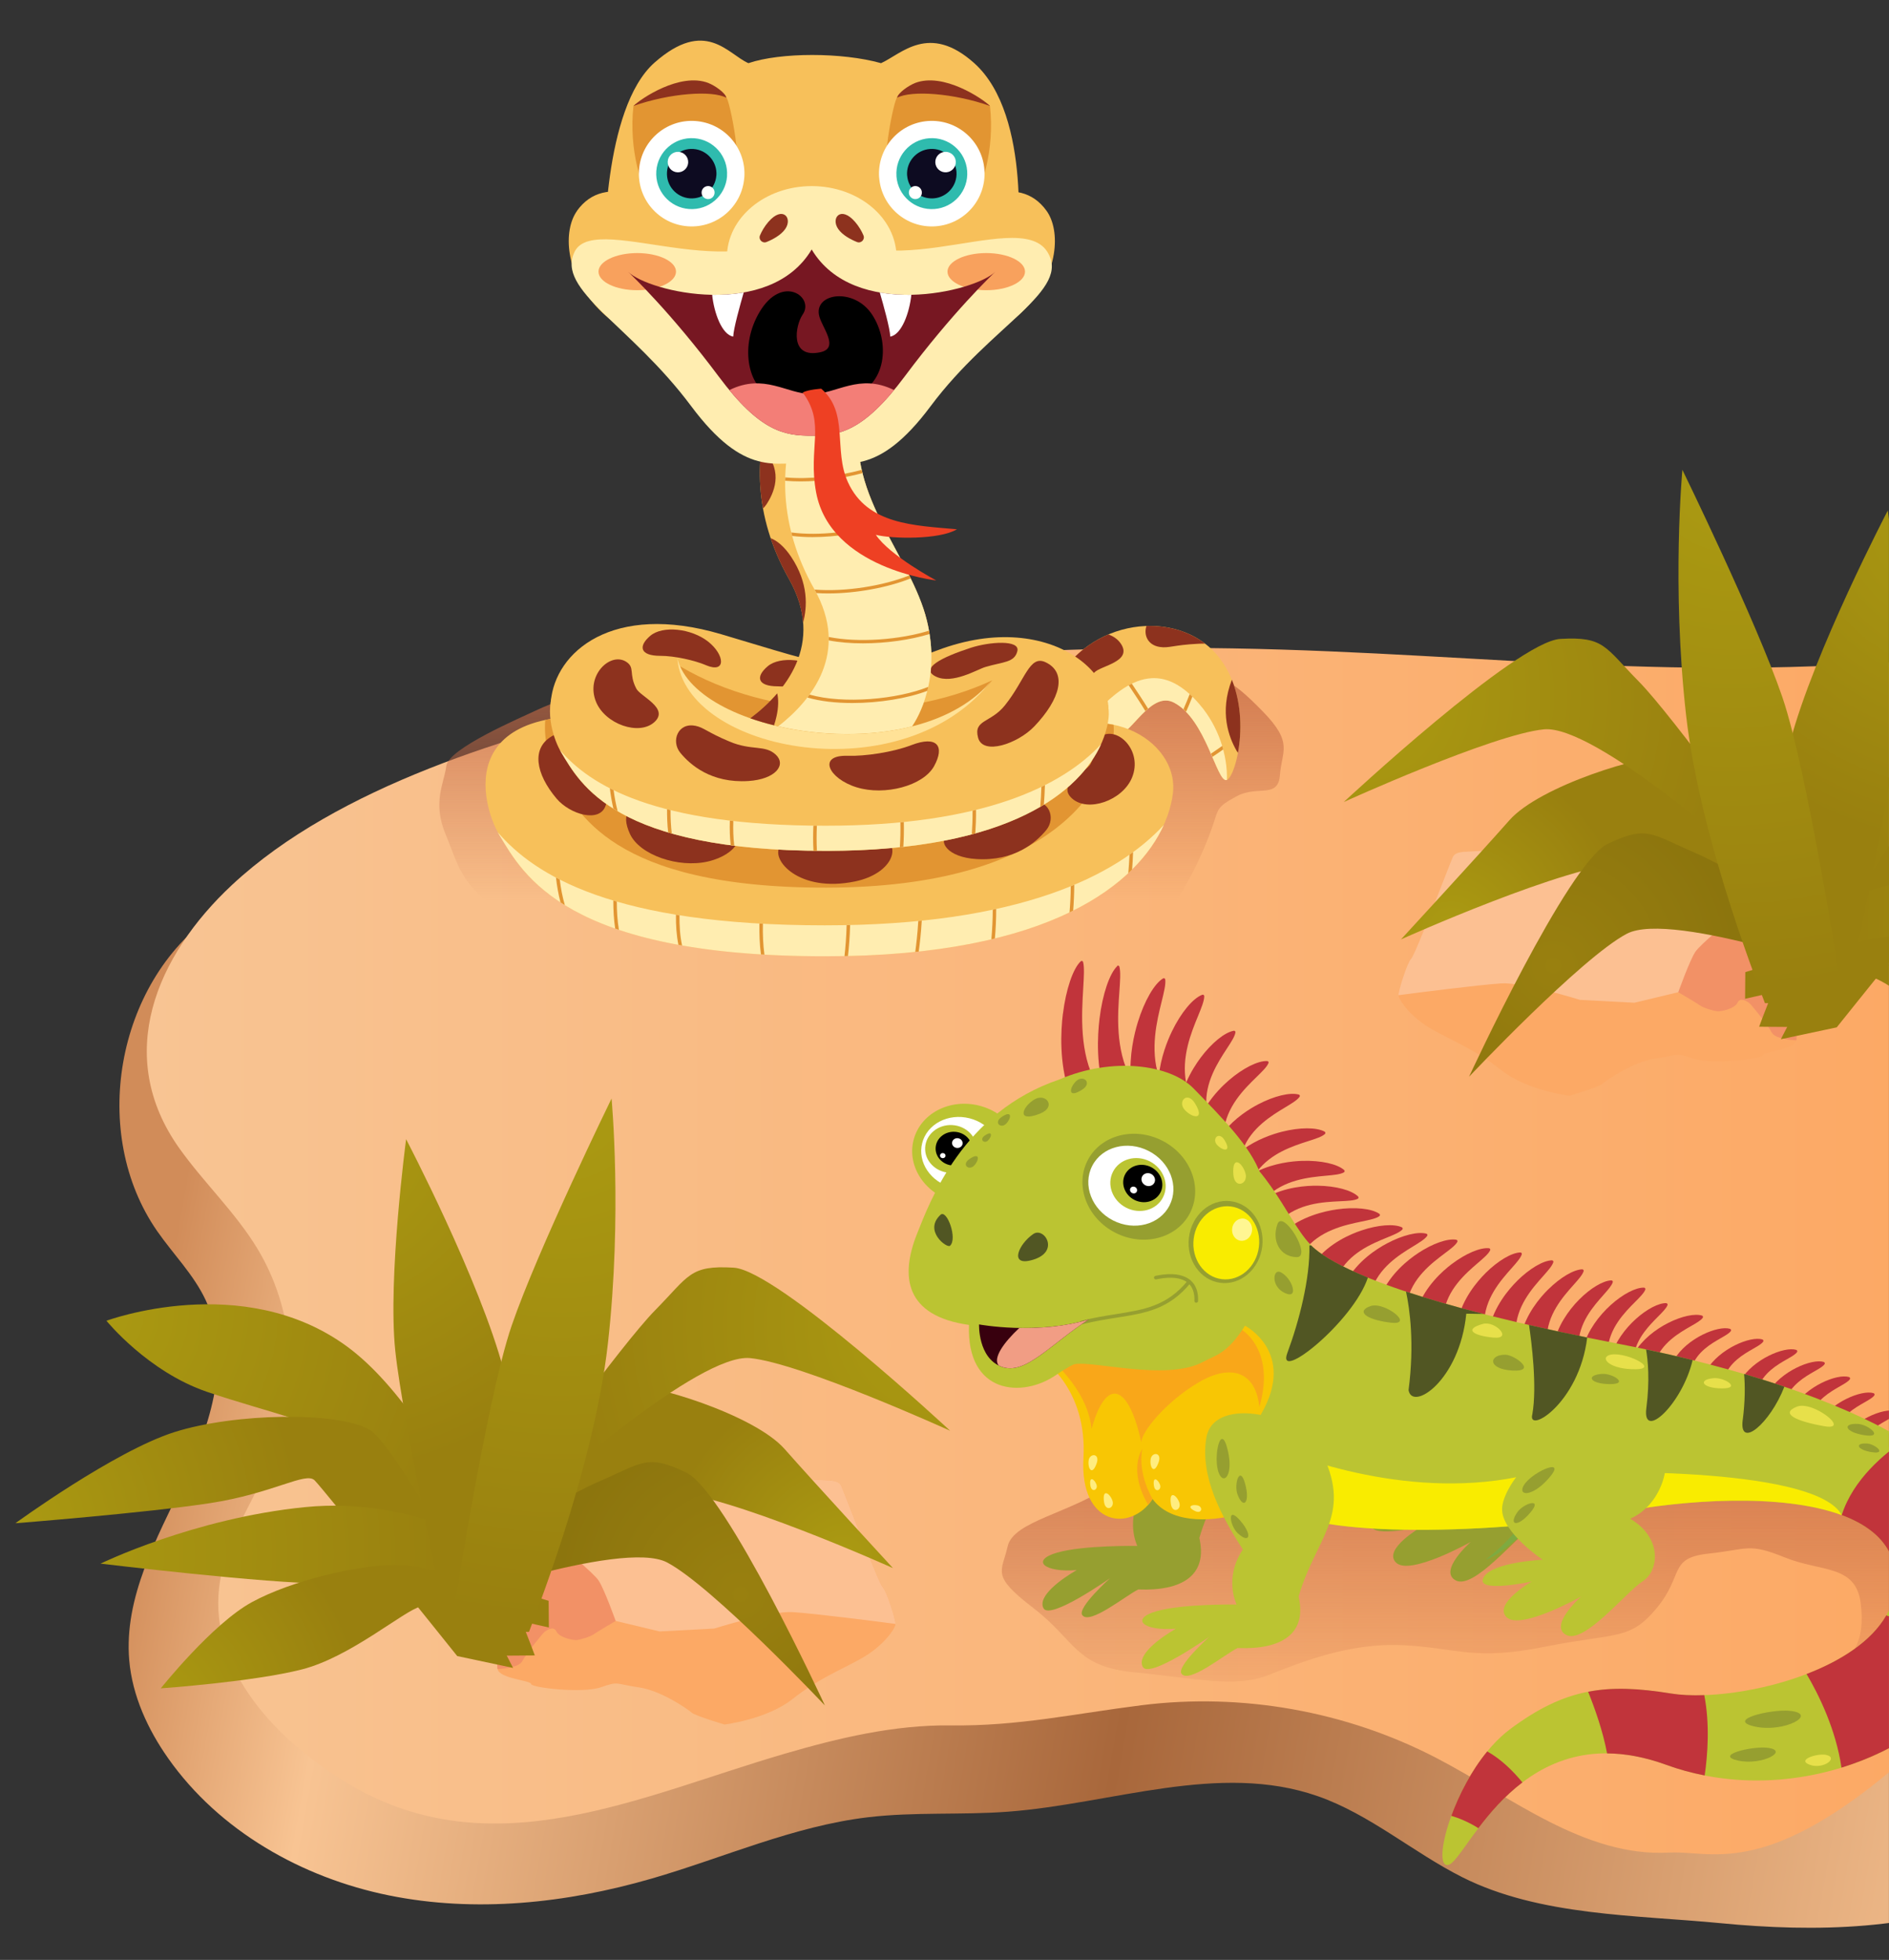 <svg xmlns="http://www.w3.org/2000/svg" xmlns:xlink="http://www.w3.org/1999/xlink" id="Layer_7" data-name="Layer 7" viewBox="0 0 422.12 437.8"><rect x="0" y="0" width="422.12" height="437.8" fill="#333333" stroke="none"/><defs><style>      .cls-1 {        fill: none;      }      .cls-2 {        fill: #38000e;      }      .cls-3 {        fill: #e7e04a;      }      .cls-4 {        fill: #f19d84;      }      .cls-5 {        fill: #771722;      }      .cls-6 {        fill: #ffed7f;      }      .cls-7 {        fill: #ee4023;      }      .cls-8 {        fill: #f8a15d;      }      .cls-9 {        fill: url(#radial-gradient-7);      }      .cls-10 {        fill: url(#radial-gradient-6);      }      .cls-11 {        fill: url(#radial-gradient-5);      }      .cls-12 {        fill: url(#radial-gradient-4);      }      .cls-13 {        fill: url(#radial-gradient-9);      }      .cls-14 {        fill: url(#radial-gradient-8);      }      .cls-15 {        fill: url(#radial-gradient-3);      }      .cls-16 {        fill: url(#radial-gradient-2);      }      .cls-17 {        fill: #f8c604;      }      .cls-18 {        fill: url(#linear-gradient-4);      }      .cls-19 {        fill: url(#linear-gradient-3);      }      .cls-20 {        fill: url(#linear-gradient-2);      }      .cls-21 {        fill: #f9ec00;      }      .cls-22 {        fill: #f9a719;      }      .cls-23 {        fill: url(#radial-gradient);      }      .cls-24 {        fill: url(#linear-gradient);      }      .cls-25 {        fill: #515623;      }      .cls-26 {        fill: #0d0b21;      }      .cls-27 {        fill: #e29532;      }      .cls-28 {        fill: #fff692;      }      .cls-29 {        fill: #8d321e;      }      .cls-30 {        fill: url(#radial-gradient-16);      }      .cls-31 {        fill: url(#radial-gradient-12);      }      .cls-32 {        fill: url(#radial-gradient-14);      }      .cls-33 {        fill: url(#radial-gradient-13);      }      .cls-34 {        fill: url(#radial-gradient-10);      }      .cls-35 {        fill: url(#radial-gradient-17);      }      .cls-36 {        fill: url(#radial-gradient-11);      }      .cls-37 {        fill: url(#radial-gradient-18);      }      .cls-38 {        fill: url(#radial-gradient-15);      }      .cls-39 {        fill: #fff;      }      .cls-40 {        fill: #2fbbae;      }      .cls-41 {        fill: #fca965;      }      .cls-42 {        fill: #bbc432;      }      .cls-43 {        fill: #7eaa40;      }      .cls-44 {        fill: #fcc092;      }      .cls-45 {        fill: #f7c05a;      }      .cls-46 {        fill: #f29166;      }      .cls-47 {        fill: #f37e77;      }      .cls-48 {        fill: #57020e;      }      .cls-49 {        fill: #ffe297;      }      .cls-50 {        clip-path: url(#clippath);      }      .cls-51 {        fill: #ffedb0;      }      .cls-52 {        fill: #969f30;      }      .cls-53 {        fill: #c1343b;      }    </style><clipPath id="clippath"><rect class="cls-1" x="-11.89" y="-13.37" width="434" height="483.86"></rect></clipPath><linearGradient id="linear-gradient" x1="6088.35" y1="383.76" x2="6535.96" y2="304.83" gradientTransform="translate(6551.58) rotate(-180) scale(1 -1)" gradientUnits="userSpaceOnUse"><stop offset="0" stop-color="#f8c493"></stop><stop offset=".46" stop-color="#a8673b"></stop><stop offset=".85" stop-color="#f8c493"></stop><stop offset=".96" stop-color="#d18c59"></stop></linearGradient><linearGradient id="linear-gradient-2" x1="6518.78" y1="279.47" x2="6128.7" y2="279.47" gradientTransform="translate(6551.58) rotate(-180) scale(1 -1)" gradientUnits="userSpaceOnUse"><stop offset="0" stop-color="#f8c493"></stop><stop offset="1" stop-color="#fca965"></stop><stop offset="1" stop-color="#de9990"></stop></linearGradient><linearGradient id="linear-gradient-3" x1="192.51" y1="135.34" x2="192.51" y2="201.2" gradientUnits="userSpaceOnUse"><stop offset="0" stop-color="#c46945"></stop><stop offset="1" stop-color="#c46945" stop-opacity="0"></stop></linearGradient><radialGradient id="radial-gradient" cx="1565.41" cy="155.48" fx="1565.41" fy="155.48" r="39.41" gradientTransform="translate(-1220.09 -91.53) rotate(5.3)" gradientUnits="userSpaceOnUse"><stop offset="0" stop-color="#ab9b12"></stop><stop offset="1" stop-color="#99800f"></stop></radialGradient><radialGradient id="radial-gradient-2" cx="1539.79" cy="104.98" fx="1539.79" fy="104.98" r="81.49" xlink:href="#radial-gradient"></radialGradient><radialGradient id="radial-gradient-3" cx="1588.87" cy="161.16" fx="1588.87" fy="161.16" r="47.8" gradientTransform="translate(-1220.09 -91.53) rotate(5.3)" gradientUnits="userSpaceOnUse"><stop offset="0" stop-color="#99800f"></stop><stop offset="1" stop-color="#8a730d"></stop></radialGradient><radialGradient id="radial-gradient-4" cx="1730.55" cy="83.99" fx="1730.55" fy="83.99" r="89.71" xlink:href="#radial-gradient"></radialGradient><radialGradient id="radial-gradient-5" cx="1751.8" cy="130.86" fx="1751.8" fy="130.86" r="66.82" xlink:href="#radial-gradient"></radialGradient><radialGradient id="radial-gradient-6" cx="1745.43" cy="137.61" fx="1745.43" fy="137.61" r="92.94" xlink:href="#radial-gradient"></radialGradient><radialGradient id="radial-gradient-7" cx="1723.31" cy="174.74" fx="1723.31" fy="174.74" r="47.98" xlink:href="#radial-gradient"></radialGradient><radialGradient id="radial-gradient-8" cx="1672.37" cy="49.46" fx="1672.37" fy="49.46" r="77.04" xlink:href="#radial-gradient"></radialGradient><radialGradient id="radial-gradient-9" cx="1618.5" cy="46.02" fx="1618.5" fy="46.02" r="117.56" xlink:href="#radial-gradient"></radialGradient><radialGradient id="radial-gradient-10" cx="1841.23" cy="270.94" fx="1841.23" fy="270.94" r="39.41" gradientTransform="translate(1996.67 -91.53) rotate(174.7) scale(1 -1)" xlink:href="#radial-gradient"></radialGradient><radialGradient id="radial-gradient-11" cx="1815.61" cy="220.44" fx="1815.61" fy="220.44" r="81.49" gradientTransform="translate(1996.67 -91.53) rotate(174.7) scale(1 -1)" xlink:href="#radial-gradient"></radialGradient><radialGradient id="radial-gradient-12" cx="1864.68" cy="276.61" fx="1864.68" fy="276.61" gradientTransform="translate(1996.67 -91.53) rotate(174.7) scale(1 -1)" xlink:href="#radial-gradient-3"></radialGradient><radialGradient id="radial-gradient-13" cx="2006.36" cy="199.45" fx="2006.36" fy="199.45" r="89.71" gradientTransform="translate(1996.67 -91.53) rotate(174.7) scale(1 -1)" xlink:href="#radial-gradient"></radialGradient><radialGradient id="radial-gradient-14" cx="2027.62" cy="246.31" fx="2027.62" fy="246.31" r="66.82" gradientTransform="translate(1996.67 -91.53) rotate(174.7) scale(1 -1)" xlink:href="#radial-gradient"></radialGradient><radialGradient id="radial-gradient-15" cx="2021.25" cy="253.07" fx="2021.25" fy="253.07" r="92.94" gradientTransform="translate(1996.67 -91.53) rotate(174.7) scale(1 -1)" xlink:href="#radial-gradient"></radialGradient><radialGradient id="radial-gradient-16" cx="1999.13" cy="290.2" fx="1999.13" fy="290.2" r="47.98" gradientTransform="translate(1996.67 -91.53) rotate(174.7) scale(1 -1)" xlink:href="#radial-gradient"></radialGradient><radialGradient id="radial-gradient-17" cx="1948.19" cy="164.91" fx="1948.19" fy="164.91" r="77.04" gradientTransform="translate(1996.67 -91.53) rotate(174.7) scale(1 -1)" xlink:href="#radial-gradient"></radialGradient><radialGradient id="radial-gradient-18" cx="1894.32" cy="161.48" fx="1894.32" fy="161.48" r="117.56" gradientTransform="translate(1996.67 -91.53) rotate(174.7) scale(1 -1)" xlink:href="#radial-gradient"></radialGradient><linearGradient id="linear-gradient-4" x1="332.83" y1="302.06" x2="332.83" y2="385.17" xlink:href="#linear-gradient-3"></linearGradient></defs><g class="cls-50"><g><path class="cls-24" d="M47.49,204.43c-21.62,15.32-27.49,48.81-12.37,70.57,3.59,5.17,8.17,9.72,10.84,15.42,5.98,12.75,1.1,27.82-4.92,40.56s-13.37,25.87-12.16,39.9c.69,7.91,4.12,15.39,8.7,21.89,11.4,16.19,29.86,26.66,49.27,30.61s39.7,1.77,58.72-3.73c16.13-4.67,31.71-11.73,48.38-13.71,10.39-1.24,20.92-.46,31.35-1.25,23.24-1.76,47.11-11.14,69.12-3.48,11.7,4.07,21.3,12.56,32.37,18.13,17.23,8.67,38.78,8.43,57.62,10.25,21.35,2.07,43.88,1.62,63.9-6.9,3.22-1.37,6.52-3.09,8.36-6.08,1.96-3.19,1.87-7.19,1.72-10.93-.51-12.42-1.02-24.84-1.53-37.26-14.1-2.89-28.58,1.26-42.96,1.79-14.67.54-29.19-2.71-43.49-6.02-33.91-7.83-67.75-16.08-101.05-26.17-18.15-5.5-36.91-12.02-50.02-25.72-11.38-11.89-17.25-27.92-26.63-41.45-15.07-21.74-38.81-36.28-63.81-44.92-25-8.64-51.49-11.92-77.74-15.15"></path><path class="cls-20" d="M422.89,147.91c-63.04,4.39-107.14-4.11-170.32-3.09-36.09.58-72.36,3.59-107.54,11.98-30.68,7.31-69.5,18.8-93.18,40.87-16.94,15.79-26.52,38.12-11.78,58.83,5.49,7.71,12.52,14.29,17.43,22.39,8.02,13.23,9.59,30.16,4.16,44.65-3.94,10.5-11.35,19.86-12.68,31-2.21,18.5,13.04,34.54,29.07,44.04,32.06,18.98,64.99,2.59,97.28-6.83,12.05-3.52,24.52-6.49,37.15-6.33,15.13.19,27.51-2.61,42.64-4.51,22.41-2.81,45.64,1.32,65.69,11.7,16.95,8.77,33.22,22.28,52.28,21.22,9.09-.5,20.77,5.81,49.8-18.58"></path><g><path class="cls-19" d="M167.66,148.14c-25.18,1.59-43.1,8.3-47.34,10.31-4.25,2-20.08,8.72-20.58,12.64s-3.18,8.12-.12,15.4c3.06,7.27,3.44,13.01,17.22,19.52,13.78,6.51,11.87,11.1,37.89,12.63,26.03,1.53,37.51,4.21,56.27,1.53,18.76-2.68,37.53-5.3,45.56-11.84,8.03-6.54,13.38-20.7,14.53-24.14,1.15-3.44.79-3.95,5.37-6.38,4.58-2.42,9.18.66,9.56-4.71.38-5.37,3.09-7.1-3.83-14.17-6.91-7.08-12.05-11.34-25.65-8.8-13.59,2.54-24.65,5.37-38.16,7.08-13.51,1.72-50.72-9.06-50.72-9.06Z"></path><g><g><path class="cls-45" d="M235.46,153.23c7.76-15.3,27.54-17.32,36.41-7.03,8.87,10.29,4.41,27.6,2.21,28.04-2.2.45-4.57-13.6-11.76-17.31-4.64-2.39-8.71,5.36-11.67,7.04-4.05,2.29-19.18-2.88-15.19-10.75Z"></path><g><path class="cls-29" d="M276.27,167.61c.11.19.23.38.37.54.83-4.48.9-10.72-1.36-16.31-2.83,7.28-.65,12.88,1,15.77Z"></path><path class="cls-29" d="M256.19,139.83c-.66,1.98.25,4.28,2.99,4.69,2.05.31,2.98-.44,8.62-.72.53-.03,1.03-.03,1.51-.01-3.63-2.79-8.32-4.12-13.12-3.96Z"></path><path class="cls-29" d="M250.5,143.84c-.64-.99-1.63-1.69-2.81-2.12-4.85,2.05-9.23,5.77-12.08,11.21,1.09,2.07,3.09,3.33,5.09,2.69,2.37-.76,1.23-2.55,3.85-5.4,1.39-1.52,8.55-2.4,5.95-6.39Z"></path></g><path class="cls-51" d="M268.07,157.35c-7.75-8.99-15.13-7.4-24.25,3.05,3.14,4.3,3.91,5.23,6.82,3.58,2.97-1.68,7.03-9.43,11.67-7.04,7.19,3.71,9.56,17.76,11.76,17.31.03,0,.06-.02.1-.03.15-5.52-1.86-11.94-6.11-16.87Z"></path><g><path class="cls-27" d="M252.22,153.08c1.17,1.75,2.77,4.15,3.73,5.76.2-.18.39-.36.6-.53-.93-1.54-2.46-3.85-3.63-5.59-.23.11-.46.23-.7.36Z"></path><path class="cls-27" d="M265.85,155.05c-.45,1.17-.93,2.32-1.4,3.38.2.18.4.37.59.57.48-1.06.96-2.2,1.41-3.38-.2-.2-.41-.39-.61-.58Z"></path><path class="cls-27" d="M273.34,167.41c-.07-.26-.14-.53-.22-.79-.85.61-1.7,1.19-2.51,1.73.11.24.21.49.31.72.79-.52,1.6-1.07,2.43-1.66Z"></path></g></g><g><g><path class="cls-45" d="M111.6,186.55c-3.9-6.42-11.46-31.97,31.92-25.57,5.32,21.24,66.41,30.99,86.68,5.71,15.11-11.73,33.34-1.71,31.9,10.51-1.44,12.22-16.19,36.4-77.7,36.4-58.13,0-67.56-18.4-72.81-27.05Z"></path><path class="cls-27" d="M230.2,166.7c-20.28,25.28-81.37,15.53-86.68-5.71-9.46-1.4-16.49-1.27-21.67-.16-.45,4.91,1.25,9.9,2.5,12.22,4.35,8.09,12.17,25.28,60.25,25.23,50.88-.05,63.05-22.68,64.23-34.11.08-.76.08-1.52.02-2.26-5.69-1.18-12.43-.03-18.65,4.79Z"></path><path class="cls-51" d="M184.33,206.7c-47.27,0-64.85-11.21-73.09-20.78.12.23.25.44.36.64,5.25,8.66,14.68,27.05,72.81,27.05,51.08,0,69.91-16.67,75.66-29.33-10.5,11.38-32.44,22.42-75.74,22.42Z"></path><path class="cls-27" d="M221.53,209.82c.18-2,.31-4.29.31-6.61.26-.06.52-.11.77-.17.01,2.31-.11,4.58-.29,6.59-.26.06-.53.13-.79.19ZM240.04,197.65c-.26.11-.52.21-.77.32,0,2.04-.12,4.04-.27,5.84.27-.13.54-.26.81-.4.14-1.78.24-3.76.24-5.76ZM189.49,213.55c.22-1.96.42-4.38.48-6.92-.26,0-.52.01-.78.02-.06,2.53-.26,4.96-.48,6.92.26,0,.52-.01.78-.02ZM205.98,205.66c-.26.03-.52.05-.78.08-.16,2.79-.45,5.27-.68,6.9.26-.03.52-.06.78-.08.23-1.66.52-4.13.68-6.89ZM253.2,190.35c-.26.19-.53.38-.8.57-.06,1.45-.16,2.85-.27,4.13.29-.27.57-.54.85-.81.1-1.22.18-2.53.22-3.88ZM125.24,201.56c.32.21.64.41.98.62-.54-1.84-.9-3.79-1.14-5.71-.28-.14-.57-.29-.84-.44.21,1.84.53,3.72,1.01,5.53ZM170.48,206.34c-.26-.01-.52-.03-.78-.04-.04,2.3.04,4.68.34,6.89.26.02.52.03.78.05-.3-2.19-.39-4.58-.34-6.89ZM151.83,204.45c-.26-.04-.52-.08-.78-.12-.03,2.27.11,4.58.55,6.72.27.05.54.1.82.15-.46-2.12-.61-4.45-.58-6.75ZM137.83,201.39c-.26-.08-.52-.15-.78-.23,0,2.04.1,4.19.42,6.26.27.1.55.19.83.28-.34-2.07-.47-4.24-.47-6.31Z"></path></g><g><path class="cls-29" d="M246.04,164.46c3.66-2.33,9.41,3.21,6.92,9.25-2.11,5.12-9.88,7.83-13.41,4.64-3.53-3.19,3.18-5.87,4.14-7.69,1.8-3.43.25-4.87,2.35-6.2Z"></path><path class="cls-29" d="M197.58,187.34c3.89,1.93,1.54,7.88-6.49,9.55-12.67,2.63-18.88-4.95-16.8-7.75,2.84-3.81,8.81-2.2,10.83-1.8,7.69,1.52,9.48-1.47,12.46,0Z"></path><path class="cls-29" d="M230.38,179.19c3.97-.8,5.65,3.52,3.42,6.23-2.23,2.7-7.07,7.02-15.67,6.47-6.22-.4-8.79-3.7-6.28-6.05,2.51-2.35,5.47-.83,10.68-3.02,5.21-2.19,5.82-3.21,7.86-3.62Z"></path><path class="cls-29" d="M160.79,185.37c-3.98-.16-10.31-1.57-14.43-3.51-5.82-2.73-7.75-.29-5.59,4.42,2.16,4.71,10.84,7.68,17.43,6.16,6.59-1.52,9.65-6.79,2.6-7.08Z"></path><path class="cls-29" d="M124.38,178.4c2.97,3.51,9.7,5.55,10.98,1.48,1.27-4.07-2.25-2.98-4.76-6.62-3.63-5.27-3.98-10.73-7.32-8.78-4.52,2.64-3.64,8.32,1.1,13.92Z"></path></g></g><g><path class="cls-45" d="M123.09,156.7c.96-11.11,13.81-22.19,38.03-15.04,24.22,7.14,30.42,10.41,48.3,3.63,26.29-9.97,43.77,7.51,36.69,18.34-7.34,11.24-34.36,16.9-64.7,14.44-30.34-2.46-59.4-8.96-58.33-21.37Z"></path><g><path class="cls-29" d="M216.94,144.7c4.16-1.35,11.05-1.85,10.4.75-.65,2.6-3.15,2.35-7.14,3.54-1.82.54-7.36,3.93-11.05,2.15-3.68-1.78,1.15-4.28,7.79-6.44Z"></path><path class="cls-29" d="M157.77,148.59c-2.58-1.09-7.02-2.09-10.22-2.09-4.52,0-5.01-2.13-2.23-4.48,2.78-2.35,9.18-1.64,12.92,1.3,3.73,2.94,4.1,7.2-.47,5.28Z"></path><path class="cls-29" d="M184,155.4c-2.58-1.09-7.02-2.09-10.22-2.09-4.52,0-5.01-2.13-2.23-4.48,2.78-2.35,9.18-1.64,12.92,1.3,3.73,2.94,4.1,7.2-.47,5.28Z"></path></g><path class="cls-27" d="M221.79,151.94c-21.06,9.8-50.06,8.55-69.66-3.02-.09-.02-.16-.03-.25-.05,6.82,16.15,53.94,22.98,69.91,3.07Z"></path></g><g><g><path class="cls-45" d="M125.42,168.08c-3.17-5.22-9.31-25.97,25.94-20.77,4.32,17.26,53.96,25.18,70.43,4.64,12.28-9.53,27.09-1.39,25.92,8.54-1.17,9.93-13.16,29.58-63.14,29.58-47.23,0-54.89-14.95-59.16-21.98Z"></path><path class="cls-49" d="M221.79,151.73c-16.48,20.54-66.11,12.62-70.43-4.64,1.71,20.96,50.77,30.38,70.43,4.64Z"></path><path class="cls-51" d="M184.52,184.45c-38.41,0-52.69-9.11-59.39-16.89.1.19.2.36.3.52,4.27,7.03,11.92,21.98,59.16,21.98,41.51,0,56.81-13.55,61.47-23.83-8.53,9.25-26.36,18.22-61.54,18.22Z"></path></g><g><path class="cls-29" d="M139.92,147.82c-3.56-2.26-9.14,3.11-6.72,8.98,2.05,4.97,9.6,7.6,13.02,4.51,3.42-3.1-3.09-5.7-4.02-7.47-1.75-3.33-.24-4.73-2.28-6.02Z"></path><path class="cls-29" d="M155.36,162.13c-3.86-.78-5.49,3.42-3.32,6.05,2.17,2.62,6.86,6.82,15.22,6.28,6.04-.39,8.53-3.6,6.1-5.88-2.44-2.28-5.31-.81-10.37-2.94-5.06-2.13-5.66-3.12-7.63-3.52Z"></path><path class="cls-29" d="M189.41,168.83c3.87.12,10.09-.79,14.23-2.38,5.83-2.24,7.53.26,5.1,4.68-2.42,4.41-11.04,6.68-17.31,4.74-6.28-1.93-8.87-7.26-2.02-7.04Z"></path><path class="cls-29" d="M231.13,162.26c-3.69,3.86-11.5,6.56-12.57,2.51-1.07-4.05,2.82-3.25,5.99-7.2,4.59-5.72,5.48-11.34,9.09-9.64,4.88,2.29,3.36,8.18-2.52,14.34Z"></path><path class="cls-27" d="M164.08,188.92c-.27-.03-.53-.07-.79-.1-.22-1.81-.26-3.69-.2-5.51.26.03.52.06.78.09-.06,1.84-.01,3.72.21,5.52ZM137.08,180.64c.31.19.62.38.94.57-.4-1.53-.69-3.13-.9-4.7-.29-.14-.57-.28-.84-.42.18,1.51.44,3.05.79,4.55ZM182.54,184.44c-.26,0-.52,0-.78,0-.08,1.82-.09,3.74.02,5.61.26,0,.51,0,.77,0-.1-1.87-.09-3.79-.01-5.61ZM149.84,180.96c-.26-.07-.52-.13-.78-.2-.01,1.69.05,3.45.25,5.19.27.08.54.16.81.24-.21-1.74-.29-3.52-.28-5.23ZM201.86,189.17c.11-1.77.16-3.66.11-5.55-.26.03-.51.05-.77.08.05,1.89-.01,3.79-.12,5.56.26-.03.52-.06.78-.08ZM233.5,175.38c-.26.13-.52.26-.79.39-.04,1.56-.14,3.08-.26,4.46.28-.16.55-.32.82-.49.11-1.37.19-2.84.23-4.36ZM217.95,186.16c.11-1.67.18-3.46.15-5.26-.26.06-.51.13-.77.19.02,1.81-.06,3.62-.17,5.29.27-.07.53-.14.79-.22Z"></path></g></g><g><path class="cls-45" d="M167.66,160.45c10.59,3.71,24.47,4.76,36.15,1.81,1.28-1.86,6.5-10.55,3.32-23.62-3.61-14.81-19.2-29.26-14.45-47.11-12.54.19-20.5-.66-20.5-.66-3.42,10.74-4.04,24.01,4.13,38.46,8.27,14.64-1.1,25.45-8.64,31.12Z"></path><path class="cls-29" d="M172.97,162.02c-1.84-.45-3.62-.98-5.31-1.57,2-1.5,4.13-3.37,6.02-5.57.31,1.32.3,3.07-.16,5.14-.16.7-.34,1.37-.55,2ZM172.21,120.22c1,2.97,2.34,6.01,4.09,9.11,1.96,3.48,2.93,6.73,3.16,9.76.93-3.43,1.28-8.79-2.69-14.74-1.51-2.26-3.15-3.61-4.57-4.13ZM171.21,112.76c1.7-2.53,3.88-7.3-.3-11.91-.25-.27-.51-.52-.77-.75-.52,4.24-.49,8.75.36,13.47.27-.25.52-.53.71-.82Z"></path><path class="cls-51" d="M192.17,93.8c-8.92-.1-14.34-.68-14.34-.68-3.42,10.74-4.04,24.01,4.13,38.46,8.05,14.25-.62,24.88-8.04,30.66,9.45,2.16,20.39,2.41,29.88.02,1.28-1.86,6.5-10.55,3.32-23.62-3.45-14.18-17.89-28.02-14.95-44.84Z"></path><g><path class="cls-27" d="M192.73,105.68c-.06-.24-.12-.48-.17-.72-5.35,1.44-11.77,2.17-17.08,1.68,0,.25-.02.5-.02.75,1.11.1,2.26.15,3.44.15,4.56,0,9.53-.7,13.83-1.85Z"></path><path class="cls-27" d="M203.18,128.54c-5.77,2.32-14.32,3.72-21.15,3.16.15.26.29.52.42.78.86.06,1.74.08,2.64.08,6.31,0,13.4-1.34,18.42-3.36-.11-.22-.22-.45-.33-.67Z"></path><path class="cls-27" d="M197.42,117.53c-.11-.22-.23-.45-.34-.67-6.08,1.93-14.09,2.91-20.25,2.08.07.26.13.52.2.78,1.42.17,2.94.26,4.5.26,5.31,0,11.17-.95,15.88-2.45Z"></path><path class="cls-27" d="M207.22,154.32c.07-.29.14-.59.21-.89-6.84,2.78-18.89,3.89-26.52,1.73-.16.22-.32.43-.48.65,2.87.85,6.38,1.23,10.02,1.23,5.99,0,12.33-1.03,16.77-2.72Z"></path><path class="cls-27" d="M185.18,142.29c0,.26,0,.51,0,.76,2.34.45,4.95.66,7.64.66,5.19,0,10.64-.78,14.89-2.08-.04-.25-.08-.49-.12-.75-6.39,1.99-15.64,2.76-22.42,1.4Z"></path></g></g><g><path class="cls-45" d="M146.28,13.97c11.39-10.02,16.35-1.87,20.96.14,7.19-2.44,20.95-2.44,29.64,0,4.55-2.05,10.72-9.04,20.81-.02,13.18,11.78,9.53,42.45,9.53,42.45h-92.11s-.49-32.3,11.17-42.57Z"></path><path class="cls-45" d="M128.93,47.1c6.31-8.78,18.02-2.86,30.64,5.71,1.8-4.29,7.75-15.92,21.83-15.92s20.03,11.63,21.83,15.92c12.62-8.57,24.33-14.49,30.64-5.71,6.31,8.78-1.62,38.78-52.46,32.45-50.84,6.33-58.77-23.67-52.46-32.45Z"></path><g><path class="cls-27" d="M221.22,23.65c1.12,9.87-1.88,19.24-4.43,21.5-4.57,4.07-13.15,4.31-18.05-1.47-2.44-5.58,1.07-21.48,1.71-21.86,5.9-4.15,18.52-.25,20.77,1.82Z"></path><g><path class="cls-39" d="M196.46,39.62c.46,6.5,6.1,11.39,12.6,10.93,6.5-.46,11.39-6.1,10.92-12.6-.46-6.49-6.11-11.38-12.6-10.92-6.5.46-11.39,6.11-10.93,12.6Z"></path><path class="cls-40" d="M200.32,39.35c.31,4.37,4.1,7.65,8.47,7.34,4.36-.31,7.65-4.1,7.34-8.47-.31-4.36-4.1-7.65-8.46-7.34-4.37.31-7.65,4.1-7.34,8.47Z"></path><path class="cls-26" d="M202.71,39.18c.22,3.05,2.86,5.34,5.91,5.13,3.04-.22,5.34-2.86,5.12-5.91-.22-3.04-2.87-5.34-5.91-5.12-3.04.21-5.34,2.86-5.13,5.91Z"></path><path class="cls-39" d="M209.01,36.37c.09,1.26,1.19,2.21,2.45,2.12,1.26-.09,2.21-1.18,2.12-2.45-.09-1.25-1.18-2.21-2.45-2.12-1.26.09-2.21,1.19-2.12,2.44Z"></path><path class="cls-39" d="M203.1,43.12c.06.8.75,1.41,1.55,1.35.81-.06,1.41-.75,1.35-1.56-.06-.8-.75-1.4-1.56-1.35-.8.06-1.4.75-1.34,1.55Z"></path></g></g><g><path class="cls-27" d="M141.56,23.65c-1.12,9.87,1.88,19.24,4.43,21.5,4.57,4.07,13.15,4.31,18.05-1.47,2.44-5.58-1.07-21.48-1.71-21.86-5.9-4.15-18.52-.25-20.77,1.82Z"></path><g><path class="cls-39" d="M166.32,39.62c-.46,6.5-6.1,11.39-12.6,10.93-6.5-.46-11.39-6.1-10.92-12.6.46-6.49,6.11-11.38,12.6-10.92,6.5.46,11.39,6.11,10.93,12.6Z"></path><path class="cls-40" d="M162.47,39.35c-.31,4.37-4.1,7.65-8.47,7.34-4.36-.31-7.65-4.1-7.34-8.47.31-4.36,4.1-7.65,8.46-7.34,4.37.31,7.65,4.1,7.34,8.47Z"></path><path class="cls-26" d="M160.08,39.18c-.22,3.05-2.86,5.34-5.91,5.13-3.04-.22-5.34-2.86-5.12-5.91.22-3.04,2.87-5.34,5.91-5.12,3.04.21,5.34,2.86,5.13,5.91Z"></path><path class="cls-39" d="M153.78,36.37c-.09,1.26-1.19,2.21-2.45,2.12-1.26-.09-2.21-1.18-2.12-2.45.09-1.25,1.18-2.21,2.45-2.12,1.26.09,2.21,1.19,2.12,2.44Z"></path><path class="cls-39" d="M159.68,43.12c-.06.8-.75,1.41-1.55,1.35-.81-.06-1.41-.75-1.35-1.56.06-.8.75-1.4,1.56-1.35.8.06,1.4.75,1.34,1.55Z"></path></g></g><ellipse class="cls-51" cx="181.39" cy="57.47" rx="18.95" ry="15.9"></ellipse><g><path class="cls-51" d="M128.43,56.19s-.05-.05-.05-.05c.02.02.04.03.05.05Z"></path><path class="cls-51" d="M233.99,56.19s.04-.03.05-.05c0,0-.02.02-.05.05Z"></path><path class="cls-51" d="M181.21,46.79c-12.12,20.37-47.91-.23-52.78,9.39-4.34,8.58,12.36,16.24,26.02,34.54,11.93,15.98,18.96,12.56,26.76,12.56s14.84,3.42,26.76-12.56c13.66-18.3,31.64-25.86,26.02-34.54-6.74-10.4-40.66,10.97-52.78-9.39Z"></path></g><g><path class="cls-29" d="M191.05,49.54c-3.16-3.65-5.47-.85-3.73,1.63.95,1.35,2.74,2.31,4.17,2.89.93.38,1.85-.56,1.46-1.48-.38-.9-.98-1.98-1.9-3.05Z"></path><path class="cls-29" d="M171.73,49.54c3.16-3.65,5.47-.85,3.73,1.63-.95,1.35-2.74,2.31-4.17,2.89-.93.38-1.85-.56-1.46-1.48.38-.9.98-1.98,1.9-3.05Z"></path></g><g><path class="cls-8" d="M151.06,60.68c0,2.29-3.88,4.15-8.66,4.15s-8.66-1.86-8.66-4.15,3.88-4.15,8.66-4.15,8.66,1.86,8.66,4.15Z"></path><path class="cls-8" d="M229.05,60.68c0,2.29-3.88,4.15-8.66,4.15s-8.66-1.86-8.66-4.15,3.88-4.15,8.66-4.15,8.66,1.86,8.66,4.15Z"></path></g><g><path class="cls-48" d="M140.35,60.71s-.04-.04-.04-.04c.01.01.03.03.04.04Z"></path><path class="cls-48" d="M222.44,60.71s.03-.03.04-.04c0,0-.02.02-.04.04Z"></path><path class="cls-5" d="M181.39,55.71c-9.42,15.84-36.4,9.55-41.05,4.99.65.61,9.61,9.13,20.23,23.36,9.28,12.43,14.74,13.27,20.81,13.27s11.54-.84,20.81-13.27c10.62-14.23,19.58-22.75,20.23-23.36-4.65,4.55-31.62,10.85-41.05-4.99Z"></path><path d="M171.52,88.03c-4.34-2.25-6.23-10.85-1.78-18.35,5.07-8.53,12.34-3.33,9.63.58-1.65,2.39-3.02,9.93,3.96,8.42,4.47-.97.1-5.77-.34-8.42-.8-4.85,7.91-6.01,11.88,0,3.98,6.01,3.53,15.96-4.99,18.5-8.52,2.54-18.37-.73-18.37-.73Z"></path></g><path class="cls-47" d="M199.8,87.14c-7.79-3.86-12.86.89-18.41.89s-10.61-4.74-18.41-.89c7.85,9.5,12.88,10.2,18.41,10.2s10.55-.7,18.41-10.2Z"></path><g><path class="cls-39" d="M196.6,65.34c.82,2.8,2.29,8.1,2.34,9.85,2.56-.44,4.3-5.38,4.71-9.33-2.34.04-4.72-.11-7.05-.52Z"></path><path class="cls-39" d="M159.14,65.86c.41,3.95,2.14,8.89,4.71,9.33.05-1.76,1.53-7.05,2.34-9.85-2.32.41-4.71.56-7.05.52Z"></path></g><path class="cls-7" d="M183.51,86.82c6.27,5.37,2.67,13.65,5.97,20.89,4.34,9.51,14.82,9.65,24.36,10.52-3.89,2.37-14.56,2.15-18.12,1.24,3.14,4.68,13.49,10.19,13.49,10.19,0,0-23.67-2.62-26.84-19.68-1.86-10.03,2.22-15.3-3-22.31,1.3-.67,4.14-.84,4.14-.84Z"></path><path class="cls-29" d="M204.45,18.55c6.39-2.48,15.21,3.56,16.77,5.11-8.08-2.84-17.54-3.54-20.77-1.82.26-1.16,2.66-2.76,4-3.28Z"></path><path class="cls-29" d="M158.33,18.55c-6.39-2.48-15.21,3.56-16.77,5.11,8.08-2.84,17.54-3.54,20.77-1.82-.26-1.16-2.66-2.76-4-3.28Z"></path></g></g></g><g><g><path class="cls-41" d="M412.2,190.08c-1.52-.67-13.94-6.26-16.32-7.02s-10.91-2.92-13.82-3.24c-2.92-.32-4-.86-7.34-2.05-3.35-1.19-8.1-2.59-10.8-1.84-2.7.76-7.57,1.73-8.86,2.92s-8.85,7.56-17.06,9.94c-8.21,2.38-12.38.43-13.37,2.7-.99,2.27-8.3,21.65-9.25,22.6-.95.95-2.87,7.22-2.87,8.21s2.67,4.93,7.61,7.7c4.93,2.76,9.67,4.54,15.4,9.08,5.72,4.54,15.2,5.69,15.2,5.69,0,0,6.51-1.93,7.3-2.63s6.74-4.95,11.96-5.69c5.21-.73,4.23-1.44,8.37,0,4.15,1.44,15.62.07,15.59-.73s7.09-1.18,7.49-3.35c.4-2.17-1.77-8.89,1.59-11.45,3.36-2.57,10.94-10.86,11.69-12.44.75-1.58-1.21-17.83-2.5-18.39Z"></path><path class="cls-46" d="M403.01,220.91c3.36-2.57,10.94-10.86,11.69-12.44.75-1.58-1.21-17.83-2.5-18.39-1.52-.67-13.94-6.26-16.32-7.02-2.08-.66-8.88-2.4-12.5-3.04-1.03,1.13-1.94,2.16-2.64,2.97-4.39,5.05-12.75,30.61-12.32,31.3.43.69,6.61,7.35,6.61,7.35,0,0,4.04,2.36,4.9,2.97.86.6,3.01,1.2,3.78,1.29.77.09,3.87-.52,4.55-1.9.69-1.39,2.15-.25,2.58.01s4.21,4.98,5.07,6.62c.86,1.63,5.51,1.75,5.51,1.75.4-2.18-1.77-8.89,1.59-11.45Z"></path><path class="cls-44" d="M353.11,223.35l12.11.64,9.81-2.35s2.5-6.99,3.77-8.95c1.27-1.96,7.43-6.53,9.34-9.29,1.91-2.76,2.34-4.88,3.61-9.34,1.27-4.46,4.46-1.27,7.22-.85,2.76.42,7.86.42,10.19.21,1.29-.12,2.55-1.49,3.43-2.7-.14-.33-.27-.58-.4-.63-1.52-.67-13.94-6.26-16.32-7.02-2.38-.76-10.91-2.92-13.82-3.24-2.92-.32-4-.86-7.34-2.05-3.35-1.19-8.1-2.59-10.8-1.84-2.7.76-7.57,1.73-8.86,2.92-1.29,1.19-8.85,7.56-17.06,9.94-8.21,2.38-12.38.43-13.37,2.7-.99,2.27-8.3,21.65-9.25,22.6-.95.95-2.87,7.22-2.87,8.21,3.11-.42,18.12-2.34,23-2.64,4.88-.3,17.61,3.7,17.61,3.7Z"></path></g><g><path class="cls-23" d="M410.62,201.87s-31.47-32.31-37.32-32.9c-5.85-.6-29.23,6.57-36.01,14.26-6.78,7.69-24.22,26.61-24.22,26.61,0,0,37.51-16.86,50.48-17.07s39.98,18.92,39.98,18.92l7.08-9.82Z"></path><path class="cls-16" d="M396.61,191.64s-22.74-31.63-30.39-39.4c-7.65-7.76-7.7-10.09-17.55-9.52-9.85.57-48.38,36.43-48.38,36.43,0,0,33.26-15.11,44.71-16.23,11.46-1.12,45.73,29.6,45.73,29.6l5.87-.89Z"></path><path class="cls-15" d="M422.15,215.63s-33.02-20.68-43.03-24.97c-10.01-4.29-10.95-6.43-19.84-2.17-8.9,4.25-31,52.03-31,52.03,0,0,25.07-26.57,35.25-31.94,10.18-5.37,53.53,10.1,53.53,10.1l5.1-3.04Z"></path><path class="cls-12" d="M393.1,229.35s18.67-51.94,41.96-69.01,53.76-5.75,53.76-5.75c0,0-9.2,11.38-22.54,15.9-13.34,4.52-28.15,7.67-31.14,11.56-2.99,3.89-27.47,47.41-27.47,47.41l-14.58-.11Z"></path><path class="cls-11" d="M397.96,232.13s25.05-49.13,32.13-53.22c7.08-4.09,30.07-3.71,43.51.54s35.57,20.37,35.57,20.37c0,0-29.08-2.29-43.36-4.47-14.28-2.18-21.49-7.1-23.5-5.12s-31.87,39.26-31.87,39.26l-12.48,2.65Z"></path><path class="cls-10" d="M400.86,206.66c.5-.5,18.75-12.91,43.59-10.44s45.7,12.62,45.7,12.62c0,0-37.53,4.53-50.38,4.43-12.85-.1-38.96-.3-38.96-.3l.05-6.3Z"></path><path class="cls-9" d="M390.01,217.15s25.76-8.09,34.25-8.03c8.5.06,23.18,3.49,32.05,8.32s20.37,19.26,20.37,19.26c0,0-20.6-1.44-31.51-4.22-10.91-2.78-22.65-13.02-26.58-14.08-3.93-1.07-28.63,4.71-28.63,4.71l.05-5.97Z"></path><path class="cls-14" d="M398,226.09s-3.3-40.19,2.03-60.36c5.33-20.17,21.83-51.71,21.83-51.71,0,0,4.11,30.88,2.43,47.17-1.68,16.29-12.37,65-12.37,65l-13.92-.11Z"></path><path class="cls-13" d="M394.4,224.09c-.18-.71-14.39-35.61-17.63-64.39-3.25-28.78-.82-54.75-.82-54.75,0,0,16.49,33.74,22.32,50.72,5.83,16.98,13.67,68.33,13.67,68.33l-17.54.09Z"></path></g></g><g><g><path class="cls-41" d="M100.42,330.53c1.52-.67,13.94-6.26,16.32-7.02s10.91-2.92,13.82-3.24c2.92-.32,4-.86,7.34-2.05,3.35-1.19,8.1-2.59,10.8-1.84,2.7.76,7.57,1.73,8.86,2.92s8.85,7.56,17.06,9.94c8.21,2.38,12.38.43,13.37,2.7s8.3,21.65,9.25,22.6c.95.95,2.87,7.22,2.87,8.21s-2.67,4.93-7.61,7.7c-4.93,2.76-9.67,4.54-15.4,9.08-5.72,4.54-15.2,5.69-15.2,5.69,0,0-6.51-1.93-7.3-2.63s-6.74-4.95-11.96-5.69-4.23-1.44-8.37,0c-4.15,1.44-15.62.07-15.59-.73s-7.09-1.18-7.49-3.35c-.4-2.17,1.77-8.89-1.59-11.45-3.36-2.57-10.94-10.86-11.69-12.44-.75-1.58,1.21-17.83,2.5-18.39Z"></path><path class="cls-46" d="M109.6,361.36c-3.36-2.57-10.94-10.86-11.69-12.44-.75-1.58,1.21-17.83,2.5-18.39,1.52-.67,13.94-6.26,16.32-7.02,2.08-.66,8.88-2.4,12.5-3.04,1.03,1.13,1.94,2.16,2.64,2.97,4.39,5.05,12.75,30.61,12.32,31.3-.43.69-6.61,7.35-6.61,7.35,0,0-4.04,2.36-4.9,2.97-.86.6-3.01,1.2-3.78,1.29-.77.09-3.87-.52-4.55-1.9-.69-1.39-2.15-.25-2.58.01s-4.21,4.98-5.07,6.62c-.86,1.63-5.51,1.75-5.51,1.75-.4-2.18,1.77-8.89-1.59-11.45Z"></path><path class="cls-44" d="M159.5,363.79l-12.11.64-9.81-2.35s-2.5-6.99-3.77-8.95c-1.27-1.96-7.43-6.53-9.34-9.29-1.91-2.76-2.34-4.88-3.61-9.34-1.27-4.46-4.46-1.27-7.22-.85-2.76.42-7.86.42-10.19.21-1.29-.12-2.55-1.49-3.43-2.7.14-.33.27-.58.4-.63,1.52-.67,13.94-6.26,16.32-7.02,2.38-.76,10.91-2.92,13.82-3.24,2.92-.32,4-.86,7.34-2.05,3.35-1.19,8.1-2.59,10.8-1.84,2.7.76,7.57,1.73,8.86,2.92,1.29,1.19,8.85,7.56,17.06,9.94,8.21,2.38,12.38.43,13.37,2.7.99,2.27,8.3,21.65,9.25,22.6.95.95,2.87,7.22,2.87,8.21-3.11-.42-18.12-2.34-23-2.64-4.88-.3-17.61,3.7-17.61,3.7Z"></path></g><g><path class="cls-34" d="M101.99,342.31s31.47-32.31,37.32-32.9c5.85-.6,29.23,6.57,36.01,14.26,6.78,7.69,24.22,26.61,24.22,26.61,0,0-37.51-16.86-50.48-17.07s-39.98,18.92-39.98,18.92l-7.08-9.82Z"></path><path class="cls-36" d="M116,332.09s22.74-31.63,30.39-39.4c7.65-7.76,7.7-10.09,17.55-9.52,9.85.57,48.38,36.43,48.38,36.43,0,0-33.26-15.11-44.71-16.23-11.46-1.12-45.73,29.6-45.73,29.6l-5.87-.89Z"></path><path class="cls-31" d="M90.46,356.07s33.02-20.68,43.03-24.97c10.01-4.29,10.95-6.43,19.84-2.17,8.9,4.25,31,52.03,31,52.03,0,0-25.07-26.57-35.25-31.94-10.18-5.37-53.53,10.1-53.53,10.1l-5.1-3.04Z"></path><path class="cls-33" d="M119.51,369.79s-18.67-51.94-41.96-69.01-53.76-5.75-53.76-5.75c0,0,9.2,11.38,22.54,15.9,13.34,4.52,28.15,7.67,31.14,11.56,2.99,3.89,27.47,47.41,27.47,47.41l14.58-.11Z"></path><path class="cls-32" d="M114.65,372.57s-25.05-49.13-32.13-53.22c-7.08-4.09-30.07-3.71-43.51.54-13.44,4.25-35.57,20.37-35.57,20.37,0,0,29.08-2.29,43.36-4.47,14.28-2.18,21.49-7.1,23.5-5.12s31.87,39.26,31.87,39.26l12.48,2.65Z"></path><path class="cls-38" d="M111.75,347.1c-.5-.5-18.75-12.91-43.59-10.44-24.85,2.47-45.7,12.62-45.7,12.62,0,0,37.53,4.53,50.38,4.43,12.85-.1,38.96-.3,38.96-.3l-.05-6.3Z"></path><path class="cls-30" d="M122.6,357.59s-25.76-8.09-34.25-8.03c-8.5.06-23.18,3.49-32.05,8.32s-20.37,19.26-20.37,19.26c0,0,20.6-1.44,31.51-4.22,10.91-2.78,22.65-13.02,26.58-14.08,3.93-1.07,28.63,4.71,28.63,4.71l-.05-5.97Z"></path><path class="cls-35" d="M114.61,366.54s3.3-40.19-2.03-60.36c-5.33-20.17-21.83-51.71-21.83-51.71,0,0-4.11,30.88-2.43,47.17,1.68,16.29,12.37,65,12.37,65l13.92-.11Z"></path><path class="cls-37" d="M118.21,364.53c.18-.71,14.39-35.61,17.63-64.39,3.25-28.78.82-54.75.82-54.75,0,0-16.49,33.74-22.32,50.72-5.83,16.98-13.67,68.33-13.67,68.33l17.54.09Z"></path></g></g><g><path class="cls-18" d="M273.87,325.83c-8.44-.19-15.73-1.08-25.19,5.6-9.46,6.68-22.24,8.28-23.52,14.03-1.28,5.75-3.84,6.39,5.75,13.74,9.59,7.35,9.27,13.1,22.69,14.38,13.42,1.28,22.37,3.52,29.72.64,7.35-2.88,18.22-7.35,30.36-6.71,12.15.64,15.66,3.52,31.64.32,15.98-3.2,18.81-1.28,24.9-8.63,6.1-7.35,2.58-11.19,11.53-12.15,8.95-.96,8.93-2.46,17.09.85,8.16,3.31,15.86,1.52,16.96,10.25s-1.87,12.8-8.05,16.2c-6.18,3.39-28.88,7.55-39.42,10.74-10.55,3.2-26.21,4.79-33.24,10.87-7.03,6.07-14.32,14.48-12.28,14.59,2.05.11,23.78-17.79,31.77-16.51,7.99,1.28-29.72,17.26,24.29,5.75,54.02-11.51,53.21-13.96,55.53-17.85,2.32-3.89,8.09-26.07,7.28-31.28-.81-5.21-5.24-17.42-19.01-21.7-13.76-4.28-25.91-8.76-56.59-9.08-30.68-.32-42.83-2.88-57.85-.96-15.02,1.92-34.39,6.9-34.39,6.9Z"></path><g><path class="cls-52" d="M247.38,308.13c-1.4,8.58,3.28,17.39,8.18,24.9-4.34,6.45-1.41,12.3-1.41,12.3,0,0-11.99-.22-17.94,1.5-5.95,1.71-2.87,4.5,4.39,3.89-3.28,1.9-8.86,5.81-7.41,8.54,1.45,2.72,14.87-6.73,14.87-6.73,0,0-7.36,6.59-6.22,8.24,1.62,2.3,9.6-4.26,12.52-5.72,9.78.4,15.57-3.14,13.65-11.5,3.78-13.11,11.91-17.85,5.48-31.52-4.27-9.09-24.49-13.78-26.11-3.91Z"></path><path class="cls-52" d="M328.86,305.84c-8.74,3.38-17.74,13.67-17.91,18.96-.16,5.29,9.09,11.42,9.09,11.42,0,0-10.92.51-13.09,3.73-2.69,4.01,10.66,1.14,10.66,1.14,0,0-8.72,5-5.63,7.98,3.1,2.99,16.68-4.64,16.68-4.64,0,0-7.38,6.5-3.34,8.61,4.04,2.1,13.4-9.65,17.06-12,3.66-2.33,4.46-9.71-2.79-13.97,7.05-3.03,9.5-12.58,6.99-15.82-4.98-6.45-11.03-8.01-17.71-5.41Z"></path><path class="cls-43" d="M349.11,308.86c1.8,3.2,1.09,9.35-7.37,13.71,3.68,3.96,9.63,9.55,3.36,14.64-3.82,5.19-10.68,10.64-13.07,11.15,4.01-3.07,9.62-8.72,9.64-12.07,3.07-3.31-1.94-12.33-7.92-14.57,11.29-3.38,15.36-12.86,15.36-12.86Z"></path><g><path class="cls-17" d="M233.02,303.74s9.99,6.48,9.09,21.95c-.88,15.24,10.58,16.64,15.45,9.16,7.39,10.22,33.48,1.51,35.55-9.44,4.18-22.12-17.17-32.34-17.17-32.34l-42.91,10.67Z"></path><path class="cls-22" d="M257.56,334.85c-.31.47-.64.91-.99,1.31h0c-4.6-7.87-1.3-12.54-1.3-12.54,0,0-1.29,4.9,2.29,11.23Z"></path><path class="cls-22" d="M281.42,314.28c-.81-7.84-6.26-9.69-13.38-5.6-7.12,4.1-13.06,11.12-13,13.56-2.77-13.02-7.85-14.88-11.12-3.04-.81-7.85-6.94-13.31-8.3-15.02,13.93-6.25,41.77-7.23,41.77-7.23,2.42,1.62,7.1,6.71,4.04,17.32Z"></path><path class="cls-6" d="M245.08,326.83c.75-2.21-1.58-2.3-1.81-.57-.24,1.72.78,3.57,1.81.57Z"></path><path class="cls-6" d="M243.66,331.85c.25,1.68,1.78.97,1.36-.23-.42-1.19-1.69-2.05-1.36.23Z"></path><path class="cls-6" d="M246.71,335.51c.34,2.31,2.45,1.33,1.87-.31-.57-1.64-2.32-2.82-1.87.31Z"></path><path class="cls-6" d="M258.93,326.57c.75-2.21-1.58-2.3-1.81-.57-.24,1.72.78,3.57,1.81.57Z"></path><path class="cls-6" d="M257.86,331.89c.25,1.68,1.78.97,1.36-.23-.42-1.19-1.69-2.05-1.36.23Z"></path><path class="cls-6" d="M267.08,337.55c1.54.71,1.79-.97.55-1.27-1.23-.3-2.64.29-.55,1.27Z"></path><path class="cls-6" d="M261.65,335.93c.34,2.31,2.45,1.33,1.87-.31-.57-1.64-2.32-2.82-1.87.31Z"></path></g><g><path class="cls-53" d="M249.61,215.78c.08-.08.2-.11.31-.08.11.03.19.12.22.23.31,1.16.17,3.1,0,5.55-.37,5.15-.93,12.86,2.54,19.41-.36-5.13.76-9.88,1.57-12.52,1.47-4.78,3.69-8.63,5.65-9.81.09-.06.21-.06.31-.01.1.05.17.14.18.25.14,1.09-.28,2.79-.81,4.95-1.06,4.28-2.61,10.58-.64,16.66.45-4.26,1.93-7.94,2.95-10.04,2.02-4.18,4.68-7.38,6.77-8.16.1-.04.21-.02.3.04.09.06.14.16.14.26.01,1.04-.61,2.55-1.39,4.46-1.52,3.7-3.75,9.12-2.66,14.89,1.02-2.4,2.32-4.35,3.24-5.59,2.47-3.3,5.37-5.66,7.41-6.02.1-.02.21.01.28.09.07.07.11.18.09.28-.14.91-.93,2.11-1.93,3.64-1.98,3.03-4.92,7.52-4.57,12.8,1.68-2.63,3.72-4.62,5.07-5.78,3.12-2.68,6.47-4.36,8.53-4.27.1,0,.2.06.26.15.06.09.07.2.03.29-.33.85-1.37,1.86-2.68,3.14-2.72,2.65-6.79,6.63-7.32,12.25,2.52-3.15,5.8-5.17,7.74-6.18,3.55-1.85,7.09-2.7,9.03-2.16.1.03.18.1.22.2.04.1.02.21-.04.29-.51.74-1.71,1.46-3.23,2.38-3.04,1.83-7.56,4.56-9.44,9.42,3.14-2.3,6.63-3.45,8.71-3.98,3.99-1.01,7.73-1.02,9.55-.03.09.05.15.14.17.25.01.1-.03.21-.1.28-.68.61-2.05,1.06-3.79,1.61-3.35,1.08-8.27,2.66-11.33,6.72,3.78-1.84,7.79-2.26,10.08-2.33,4.11-.12,7.77.68,9.33,2.04.08.07.12.17.11.28-.01.1-.07.2-.16.25-.79.45-2.22.59-4.03.75-3.76.35-9.39.88-13.34,4.87,4.22-2.38,9.01-2.68,11.57-2.64,4,.06,7.52,1,8.97,2.4.08.07.11.18.1.28s-.08.19-.17.24c-.79.4-2.19.47-3.96.55-3.74.18-9.4.44-13.43,4.37-.05.05-.13.08-.2.09-.05,0-.1,0-.15-.02-1.6-.65-3.42-4.31-3.5-4.47-.07-.15-.02-.33.12-.42.02-.01.04-.03.07-.04,0,0,0,0,0,0-1.68-.59-3.73-4.27-3.82-4.42-.08-.15-.04-.33.1-.42.12-.08.24-.17.37-.25-1.7-.8-3.74-3.11-3.84-3.22-.11-.12-.11-.31,0-.43.44-.47.9-.91,1.37-1.33-1.79-.31-4.38-2.13-4.51-2.21-.14-.1-.18-.28-.1-.42.34-.59.71-1.16,1.1-1.69-.12.03-.24.05-.37.06-1.85.16-4.99-1.1-5.13-1.16-.15-.06-.24-.23-.19-.39.34-1.14.78-2.21,1.3-3.21-.26.05-.53.09-.82.12-1.77.15-3.94-.21-4.07-.23-.16-.03-.28-.18-.27-.34.09-1.31.33-2.57.67-3.75-.9.3-2.01.46-2.94.54-1.03.09-1.85.08-1.93.08-.17,0-.3-.13-.32-.29-.07-.72-.09-1.44-.09-2.15-1.69,1.25-5.14,1.8-5.3,1.83,0,0-.02,0-.02,0-.16.01-.31-.1-.34-.26-.17-.79-.29-1.58-.37-2.36-1.18,1.9-5.09,3.36-5.26,3.43-.03.01-.06.02-.09.02-.06,0-.11,0-.16-.03-.08-.04-.14-.1-.17-.19-2.33-6.7-1.91-13.92-1.46-17.62.68-5.5,2.24-10.11,3.98-11.76Z"></path><path class="cls-53" d="M237.52,226.5c.68-5.5,2.24-10.11,3.98-11.76.08-.08.2-.11.31-.08.11.03.19.12.22.23.31,1.15.18,3.24.03,5.88-.35,5.79-.87,14.54,2.88,21.2.05.09.06.2.01.29-.68,1.48-3.12,1.9-4.57,2.03-.61.05-1.05.05-1.11.05-.14,0-.26-.09-.3-.22-2.33-6.7-1.91-13.92-1.46-17.62Z"></path><path class="cls-53" d="M298.73,270.15c4.07-.58,7.8-.19,9.5.99.09.06.14.16.14.26,0,.1-.05.2-.13.26-.74.54-2.15.83-3.93,1.2-3.78.78-9.48,1.97-12.95,6.61-.06.08-.14.12-.23.13-.03,0-.07,0-.1,0-1.72-.4-4.17-3.83-4.28-3.97-.1-.14-.07-.32.05-.43,4-3.49,9.2-4.66,11.94-5.05Z"></path><path class="cls-53" d="M304.25,274.85c3.69-1.24,7.23-1.52,9.01-.7.09.04.16.13.18.23.02.1-.01.21-.08.28-.6.63-1.86,1.15-3.46,1.8-3.37,1.38-8.47,3.46-10.89,8.36-.05.1-.15.17-.26.18-.01,0-.03,0-.04,0-1.65-.07-4.37-2.67-4.68-2.96-.12-.12-.13-.3-.03-.43,3.13-3.94,7.76-5.93,10.25-6.76Z"></path><path class="cls-53" d="M309.96,277.74c3.45-1.83,6.89-2.68,8.78-2.16.1.03.18.1.22.2.04.1.02.21-.04.29-.49.72-1.65,1.43-3.12,2.33-3.11,1.9-7.8,4.78-9.38,10.03-.04.12-.14.21-.27.23-.02,0-.04,0-.06,0-1.66.14-4.69-1.93-5.04-2.17-.14-.09-.18-.28-.1-.42,2.45-4.39,6.69-7.11,9.01-8.33Z"></path><path class="cls-53" d="M316.89,279.92c3.25-2.15,6.6-3.32,8.53-2.99.1.02.19.08.24.18.05.09.04.2,0,.3-.42.76-1.5,1.58-2.88,2.61-2.91,2.19-7.3,5.51-8.38,10.88-.03.13-.12.22-.25.25-.08.02-.17.03-.26.04-1.69.14-4.67-1.51-5.02-1.71-.14-.08-.2-.26-.14-.41,2.02-4.6,5.98-7.71,8.17-9.15Z"></path><path class="cls-53" d="M324.4,282.37c3.11-2.35,6.37-3.74,8.33-3.54.1.01.2.07.25.16.05.09.06.2.01.3-.37.79-1.4,1.68-2.71,2.8-2.76,2.38-6.94,5.96-7.68,11.39-.02.13-.11.23-.23.27-.13.04-.26.06-.41.07-1.7.14-4.61-1.23-4.96-1.4-.15-.07-.22-.25-.16-.4,1.72-4.72,5.48-8.08,7.57-9.66Z"></path><path class="cls-53" d="M331.95,284.39c2.77-2.75,5.82-4.56,7.79-4.62.1,0,.2.04.27.13.06.08.08.19.05.29-.26.83-1.17,1.85-2.31,3.14-2.42,2.72-6.08,6.84-6.08,12.32,0,.13-.08.24-.19.3-.24.11-.53.17-.86.2-1.72.14-4.3-.68-4.64-.79-.16-.05-.25-.21-.22-.38,1.06-4.91,4.34-8.74,6.2-10.59Z"></path><path class="cls-53" d="M339,286.14c2.76-2.74,5.82-4.56,7.79-4.61.1,0,.2.04.27.13.06.08.08.19.05.29-.26.83-1.17,1.85-2.32,3.15-2.42,2.72-6.08,6.83-6.09,12.31,0,.13-.08.24-.19.3-.24.1-.53.16-.84.19-1.71.14-4.31-.68-4.65-.79-.16-.05-.25-.21-.22-.38,1.07-4.91,4.35-8.73,6.2-10.58Z"></path><path class="cls-53" d="M345.94,288.06c2.71-2.69,5.7-4.46,7.62-4.52.1,0,.2.04.27.13.06.08.08.19.05.29-.25.81-1.14,1.81-2.27,3.08-2.37,2.66-5.95,6.69-5.95,12.04,0,.13-.08.25-.19.3-.23.1-.51.16-.83.19-1.68.14-4.23-.66-4.57-.77-.16-.05-.25-.21-.22-.38,1.05-4.8,4.26-8.55,6.08-10.36Z"></path><path class="cls-53" d="M360.07,286.01c.1,0,.2.04.27.13.06.08.08.19.05.29-.24.76-1.07,1.69-2.11,2.87-2.2,2.48-5.54,6.23-5.54,11.21,0,.13-.08.24-.19.3-.22.1-.49.15-.78.18-1.57.13-3.94-.62-4.25-.72-.16-.05-.25-.21-.22-.38,1.58-7.23,9.08-13.76,12.78-13.88Z"></path><path class="cls-53" d="M367.37,287.63c.1,0,.2.06.26.14.06.09.07.2.04.29-.28.75-1.16,1.63-2.27,2.75-2.34,2.35-5.88,5.91-6.15,10.88,0,.13-.09.24-.21.29-.17.06-.37.1-.59.12-1.58.13-4.1-.82-4.42-.94-.16-.06-.24-.23-.19-.39,1.99-7.14,9.85-13.25,13.54-13.14Z"></path><path class="cls-53" d="M372.33,291.1c.1,0,.2.06.26.14.06.09.07.2.04.29-.26.69-1.06,1.5-2.08,2.53-1.96,1.97-4.55,4.58-5.36,8.2,0-.03.01-.05.03-.07,3.46-5.82,11.86-9.3,15.11-8.32.1.03.18.11.21.21.03.1.02.21-.04.29-.43.6-1.42,1.16-2.67,1.88-2.62,1.5-6.59,3.78-8.03,8.08-.04.12-.15.21-.28.22h-.01c-1.39.12-3.92-1.72-4.2-1.93-.09-.07-.14-.18-.13-.29-.11.53-.19,1.07-.22,1.64,0,.13-.09.24-.21.28-.16.06-.34.1-.54.11-1.45.12-3.75-.75-4.04-.86-.16-.06-.24-.23-.2-.39,1.81-6.53,8.99-12.11,12.38-12.02Z"></path><path class="cls-53" d="M386.6,296.84c.1.03.18.11.21.21.03.1.02.21-.04.29-.36.5-1.18.97-2.21,1.56-2.27,1.3-5.38,3.09-6.56,6.59-.04.12-.15.21-.28.22h0c-1.16.1-3.26-1.43-3.5-1.6-.13-.1-.17-.28-.09-.43,2.86-4.79,9.79-7.65,12.46-6.85Z"></path><path class="cls-53" d="M393.83,299.21c.1.03.18.11.21.21.03.1.02.21-.04.29-.36.5-1.18.97-2.21,1.56-2.27,1.3-5.38,3.09-6.56,6.59-.04.12-.15.21-.28.22h0c-1.16.1-3.26-1.43-3.5-1.6-.13-.1-.17-.28-.09-.43,2.86-4.79,9.79-7.65,12.46-6.85Z"></path><path class="cls-53" d="M401.4,301.54c.1.03.18.11.21.21.03.1.02.21-.04.29-.36.5-1.18.97-2.21,1.56-2.27,1.3-5.38,3.09-6.56,6.59-.04.12-.15.21-.28.22h0c-1.16.1-3.26-1.43-3.5-1.6-.13-.1-.17-.28-.09-.43,2.86-4.79,9.79-7.65,12.46-6.85Z"></path><path class="cls-53" d="M407.55,304.24c.1.03.18.11.21.21.03.1.02.21-.04.29-.36.5-1.18.97-2.21,1.56-2.27,1.3-5.38,3.09-6.56,6.59-.04.12-.15.21-.28.22h0c-1.16.1-3.26-1.43-3.5-1.6-.13-.1-.17-.28-.09-.43,2.86-4.79,9.79-7.65,12.46-6.85Z"></path><path class="cls-53" d="M413.2,307.61c.1.03.18.11.21.21.03.1.02.21-.04.29-.36.5-1.18.97-2.21,1.56-2.27,1.3-5.38,3.09-6.56,6.59-.04.12-.15.21-.28.22h0c-1.16.1-3.26-1.43-3.5-1.6-.13-.1-.17-.28-.09-.43,2.86-4.79,9.79-7.65,12.46-6.85Z"></path><path class="cls-53" d="M418.67,311.21c.1.03.18.11.21.21.03.1.02.21-.04.29-.36.5-1.18.97-2.21,1.56-2.27,1.3-5.38,3.09-6.56,6.59-.04.12-.15.21-.28.22h0c-1.16.1-3.26-1.43-3.5-1.6-.13-.1-.17-.28-.09-.43,2.86-4.79,9.79-7.65,12.46-6.85Z"></path><path class="cls-53" d="M423.62,315.21c.1.03.18.11.21.21.03.1.02.21-.04.29-.36.5-1.18.97-2.21,1.56-2.27,1.3-5.38,3.09-6.56,6.59-.04.12-.15.21-.28.22h0c-1.16.1-3.26-1.43-3.5-1.6-.13-.1-.17-.28-.09-.43,2.86-4.79,9.79-7.65,12.46-6.85Z"></path><path class="cls-53" d="M426.76,319.52c.1.03.18.11.21.21.03.1.02.21-.04.29-.36.5-1.18.97-2.21,1.56-2.27,1.3-5.38,3.09-6.56,6.59-.04.12-.15.21-.28.22h0c-1.16.1-3.26-1.43-3.5-1.6-.13-.1-.17-.28-.09-.43,2.86-4.79,9.79-7.65,12.46-6.85Z"></path></g><path class="cls-42" d="M278.22,296.13c-4.06,6.43-6.75,6.63-9.3,8.04-8.45,4.69-26.71-.86-29.39.77-3.48,2.12-14.76-28.7-6.04-41,8.71-12.3,25.34-17.35,38.1-10.51,12.76,6.85,16.35,20.56,22.25,25.55,5.9,4.99,23.59,12.64,67.55,21.14,43.96,8.49,90.51,25.91,86.94,56.06-3.57,30.14-43.32,49.93-76,38.04-32.67-11.88-44.5,21.4-48.68,22.36-4.19.96,1.86-21.48,13.9-30.4,12.05-8.93,21.06-10.3,35.89-7.88,14.82,2.41,51.26-6.13,50.2-26.14-1.07-20.01-39.94-18.57-62.11-14.28-22.19,4.3-65.46,6.3-75.42-.98-2.49-5.48-6.63-16.91-4.21-21.18,7.8-13.65-3.67-19.58-3.67-19.58Z"></path><path class="cls-21" d="M341.52,329.39c19.79-1.25,64.56-1.15,70.04,9.05-13.51-4.99-35.41-3.41-50.04-.57-22.19,4.3-65.46,6.3-75.42-.98-1.65-3.64-4.03-9.9-4.73-14.93,8.76,3.85,34.59,13.54,60.15,7.44Z"></path><g><path class="cls-25" d="M305.67,285.39c-3.28,9.9-20.54,23.65-18,16.84,2.65-7.12,5.1-16.67,4.93-24.02h.41c.28.27.54.53.83.76,2.15,1.82,5.86,3.98,11.83,6.41Z"></path><path class="cls-25" d="M331.49,293.51c-1.16-.03-2.43-.05-3.83-.06-1.48,14.99-12.09,21.88-12.9,17.07,1.36-10.44.25-18.19-.57-22.01,4.79,1.59,10.5,3.26,17.3,5Z"></path><path class="cls-25" d="M354.68,298.78c-1.8,14.78-13.49,21.66-12.26,17.14,1.1-6.27-.19-16.21-.74-19.95,4.02.92,8.35,1.86,13,2.8Z"></path><path class="cls-25" d="M378.24,303.82c-2.35,9.9-11.26,18.12-10.35,10.78.82-6.29.35-10.83-.06-13.17,3.48.74,6.96,1.53,10.41,2.39Z"></path><path class="cls-25" d="M389.43,317.25c.56-4.31.53-7.81.31-10.34,3.04.9,6.06,1.85,9,2.85-3.21,8.27-10.12,13.99-9.32,7.49Z"></path></g><g><path class="cls-53" d="M421.51,360.85c7.79,2.19,15.23,8.04,20.2,12.71-6.69,9.88-17.66,17.44-30.21,21.29-1.25-8.54-5.05-16.25-7.8-20.91,7.71-2.96,14.51-7.32,17.81-13.09Z"></path><path class="cls-53" d="M359.12,391.67c-.93-5-2.79-10.19-4.23-13.77,5.48-1.06,11.33-.78,18.54.4,2.09.34,4.62.46,7.41.36,1.26,6.47.77,13.24.09,17.94-2.9-.57-5.78-1.34-8.6-2.38-4.85-1.76-9.23-2.52-13.21-2.55Z"></path><path class="cls-53" d="M448.03,347.9c-7.72-2.55-19.52-1.88-25.88-1.26-1.96-3.75-5.73-6.4-10.59-8.2,2.53-7.99,9.57-13.77,14.02-16.76,11.97,7.13,20.38,15.8,22.45,26.22Z"></path><path class="cls-53" d="M330.36,408.38c-2.11-1.35-4.26-2.22-6.04-2.77,1.7-4.66,4.43-10.01,8.02-14.38,3.13,1.75,5.82,4.43,7.86,6.92-4.1,3.12-7.32,6.9-9.84,10.23Z"></path></g><path class="cls-42" d="M269.56,321.22c-1.39,8.58,3.29,17.38,8.17,24.9-4.33,6.45-1.39,12.3-1.39,12.3,0,0-12-.22-17.94,1.5-5.95,1.72-2.88,4.5,4.38,3.89-3.29,1.9-8.86,5.81-7.41,8.54,1.45,2.72,14.87-6.73,14.87-6.73,0,0-7.36,6.6-6.22,8.24,1.62,2.3,9.59-4.25,12.51-5.72,9.79.4,15.59-3.13,13.66-11.5,3.78-13.11,11.91-17.85,5.48-31.53-4.26-9.09-24.5-13.78-26.11-3.89Z"></path><path class="cls-42" d="M353.56,318.03c-8.74,3.38-17.74,13.67-17.9,18.96-.17,5.29,9.07,11.42,9.07,11.42,0,0-10.92.51-13.07,3.73-2.69,4.01,10.64,1.14,10.64,1.14,0,0-8.71,4.99-5.62,7.98,3.1,2.99,16.67-4.64,16.67-4.64,0,0-7.38,6.5-3.34,8.6,4.03,2.1,13.4-9.65,17.06-11.99,3.67-2.34,4.47-9.71-2.79-13.98,7.06-3.03,9.5-12.58,7-15.82-4.99-6.45-11.03-8.01-17.71-5.42Z"></path><g><path class="cls-52" d="M285.45,273.47c1.23-3.53,7.93,7.45,4.27,7.35-3.67-.1-5.59-3.59-4.27-7.35Z"></path><path class="cls-52" d="M286.1,284.15c2.61,1.2,4.32,6.2,1.06,4.7-3.26-1.49-2.69-5.45-1.06-4.7Z"></path><path class="cls-52" d="M306.27,291.75c3.16-1.08,10.12,4.43,4.37,3.69-5.73-.73-7.53-2.61-4.37-3.69Z"></path><path class="cls-3" d="M331.39,295.73c2.76-.74,6.79,3.49,2.29,3.06-4.51-.43-6.65-1.88-2.29-3.06Z"></path><path class="cls-52" d="M336.43,302.62c2.06.05,7.23,3.86,1.51,3.53-5.71-.33-5.17-3.63-1.51-3.53Z"></path><path class="cls-3" d="M359.58,302.7c3.08-1.07,11.63,3.08,5.95,3.16-5.68.08-8.04-2.43-5.95-3.16Z"></path><path class="cls-52" d="M357.91,306.9c2.42-.2,6.29,2.32,1.82,2.28-4.46-.03-5.44-1.98-1.82-2.28Z"></path><path class="cls-52" d="M340.28,332.26c1.15-3.05,9.81-6.97,6.23-2.55-3.57,4.41-7.01,4.62-6.23,2.55Z"></path><path class="cls-52" d="M339.08,337.78c1.39-1.99,5.8-3.35,2.92.07-2.87,3.41-5,2.92-2.92-.07Z"></path><path class="cls-52" d="M272.69,329.69c-1.86-2.68-.16-12.03,1.44-6.58,1.6,5.45-.18,8.4-1.44,6.58Z"></path><path class="cls-52" d="M276.53,333.81c-.84-2.27.54-6.68,1.71-2.36,1.18,4.31-.44,5.78-1.71,2.36Z"></path><path class="cls-52" d="M276.57,342.47c-1.76-1.67-2.45-6.24.5-2.88,2.95,3.35,2.14,5.38-.5,2.88Z"></path><path class="cls-3" d="M382.96,307.85c2.42-.2,6.29,2.32,1.81,2.29-4.46-.03-5.44-1.98-1.81-2.29Z"></path><path class="cls-52" d="M415.2,318.08c2.42.14,5.9,3.18,1.47,2.52-4.41-.66-5.11-2.73-1.47-2.52Z"></path><path class="cls-52" d="M417.19,322.45c1.86.11,4.54,2.45,1.13,1.94-3.4-.51-3.93-2.1-1.13-1.94Z"></path><path class="cls-3" d="M401.56,314.21c3.57-1.4,12.24,5.48,6.05,4.37-6.19-1.1-9.98-2.82-6.05-4.37Z"></path><path class="cls-52" d="M399.94,382.16c-4.1-.42-14.45,2.02-7.83,3.51,6.63,1.47,14.39-2.84,7.83-3.51Z"></path><path class="cls-52" d="M394.78,390.4c-3.36-.34-11.83,1.66-6.41,2.87,5.43,1.2,11.78-2.33,6.41-2.87Z"></path><path class="cls-3" d="M407.98,391.99c-1.9-.36-6.64,1.11-3.55,2.23,3.09,1.11,6.59-1.66,3.55-2.23Z"></path></g><g><g><path class="cls-42" d="M228.06,260.72c-1.49,5.92-8.06,9.39-14.66,7.73-6.61-1.66-10.76-7.82-9.26-13.76,1.49-5.93,8.06-9.38,14.66-7.72,6.6,1.66,10.75,7.82,9.25,13.75Z"></path><path class="cls-39" d="M223.3,259.7c-1.08,4.27-5.81,6.77-10.56,5.57-4.76-1.2-7.75-5.64-6.67-9.91,1.07-4.27,5.81-6.76,10.57-5.56,4.76,1.2,7.75,5.63,6.67,9.91Z"></path><path class="cls-42" d="M218.26,256.98c-.16,2.94-2.88,5.19-6.06,5-3.18-.18-5.63-2.72-5.46-5.66.17-2.94,2.88-5.18,6.06-5,3.18.18,5.63,2.71,5.46,5.66Z"></path><path d="M217.23,256.82c-.12,2.08-2.04,3.67-4.29,3.54-2.25-.13-3.98-1.92-3.86-4,.12-2.08,2.04-3.67,4.29-3.54,2.25.13,3.98,1.92,3.86,4Z"></path><path class="cls-39" d="M215.11,255.41c-.03.6-.59,1.06-1.24,1.02-.65-.04-1.15-.55-1.12-1.16.04-.6.59-1.06,1.24-1.02.65.04,1.15.55,1.11,1.16Z"></path><path class="cls-39" d="M211.29,258.18c-.02.32-.31.55-.65.53-.34-.02-.6-.29-.58-.6.02-.32.3-.56.65-.54.34.02.6.29.58.6Z"></path></g><path class="cls-42" d="M267.46,297.28c-13.95,1.64-23.85,4.59-31.45,9.85-7.59,5.26-20.05,4.28-19.48-11.17-14.38-2.02-15.36-10.91-11.63-20.3,2.95-7.41,10.31-27.25,31.79-34.51,11.91-5.16,24.82-3.35,30.01,1.97,6.21,6.37,12.84,13.01,14.97,19.18,6.36,18.5-5.72,33.98-14.21,34.98Z"></path><path class="cls-52" d="M241.67,295.81s.1,0,.15,0c2.82-.7,5.33-1.1,7.76-1.48,6.5-1.03,11.63-1.85,16.49-7.77.14-.17.12-.43-.06-.57-.17-.14-.43-.12-.57.06-4.67,5.69-9.67,6.48-16,7.49-2.33.37-4.97.79-7.83,1.5-.22.05-.35.27-.29.49.04.17.18.28.34.3Z"></path><path class="cls-52" d="M267.27,291s.02,0,.04,0c.22,0,.41-.17.42-.39.07-2.08-.52-3.65-1.76-4.67-2.2-1.83-5.82-1.37-7.78-.94-.22.05-.36.26-.31.48.05.22.26.35.48.31,1.82-.4,5.15-.83,7.09.77,1.03.86,1.52,2.21,1.46,4.03,0,.21.15.39.35.41Z"></path><path class="cls-2" d="M243.3,294.73c-8.68,5.64-14.2,12.54-19.49,10.57-5.3-1.96-5.03-9.45-5.03-9.45,0,0,13.01,2.41,24.52-1.12Z"></path><path class="cls-4" d="M243.3,294.73c-8.68,5.64-14.2,12.54-19.49,10.57-.23-.09-.45-.19-.66-.29-1.34-1.67,1.22-5.19,4.63-8.37,4.53.08,10.19-.28,15.52-1.91Z"></path><path class="cls-25" d="M230.9,275.65c2.51-1.71,6.29,4.32-.73,5.93-4.59,1.05-2.5-3.72.73-5.93Z"></path><path class="cls-25" d="M210.17,271.36c1.42-1.31,3.86,5.37,2.12,6.92-.68.61-5.98-3.35-2.12-6.92Z"></path><g><path class="cls-52" d="M265.93,270.95c-2.9,5.67-10.39,7.65-16.71,4.41-6.32-3.24-9.09-10.47-6.18-16.14,2.9-5.67,10.38-7.64,16.7-4.41,6.32,3.24,9.09,10.46,6.18,16.14Z"></path><path class="cls-52" d="M272.74,286.56c-4.52-.56-7.68-5.09-7.06-10.13.62-5.04,4.79-8.67,9.32-8.11,4.52.56,7.68,5.09,7.06,10.13-.62,5.04-4.79,8.67-9.32,8.11Z"></path><path class="cls-21" d="M273.03,285.74c-4.02-.5-6.84-4.54-6.29-9.02.55-4.49,4.27-7.72,8.3-7.22,4.02.5,6.84,4.54,6.28,9.02-.55,4.49-4.27,7.72-8.3,7.22Z"></path><path class="cls-28" d="M277.25,277.16c-1.22-.15-2.08-1.38-1.91-2.75.17-1.37,1.3-2.35,2.53-2.2,1.22.15,2.08,1.38,1.91,2.75-.17,1.37-1.3,2.35-2.53,2.2Z"></path><path class="cls-39" d="M261.34,269.29c-2.19,4.28-7.84,5.77-12.61,3.33-4.77-2.44-6.86-7.9-4.66-12.19,2.19-4.28,7.84-5.77,12.61-3.33,4.77,2.44,6.86,7.9,4.66,12.18Z"></path><path class="cls-42" d="M259.89,267.46c-1.46,2.85-5.15,3.89-8.24,2.31-3.09-1.59-4.4-5.18-2.94-8.03,1.46-2.86,5.15-3.89,8.24-2.31,3.08,1.58,4.4,5.18,2.93,8.04Z"></path><path d="M259.31,266.39c-1.04,2.02-3.64,2.75-5.82,1.64-2.18-1.12-3.11-3.66-2.08-5.68,1.04-2.01,3.64-2.75,5.83-1.63,2.18,1.12,3.11,3.66,2.08,5.67Z"></path><path class="cls-39" d="M257.96,264.2c-.36.7-1.26.95-2.02.57-.76-.39-1.08-1.27-.72-1.97.36-.7,1.27-.95,2.02-.57.75.39,1.08,1.27.72,1.97Z"></path><path class="cls-39" d="M254.02,266.2c-.18.36-.66.49-1.05.29-.4-.2-.56-.66-.38-1.03.19-.37.66-.5,1.06-.3.39.2.56.66.37,1.03Z"></path></g><g><path class="cls-52" d="M223.79,249.54c-1.82,1.27-.09,2.65,1.06,1.46,1.15-1.18,1.41-3.18-1.06-1.46Z"></path><path class="cls-52" d="M220.06,253.66c-1.32.93-.06,1.93.77,1.06.84-.86,1.02-2.31-.77-1.06Z"></path><path class="cls-52" d="M216.61,258.92c-1.82,1.27-.09,2.65,1.06,1.46,1.15-1.18,1.41-3.17-1.06-1.46Z"></path><path class="cls-3" d="M275.61,262.38c.26,3.33,3.38,2.15,2.71-.26-.66-2.4-3.04-4.26-2.71.26Z"></path><path class="cls-3" d="M273.64,254.68c-1.27-2.08-2.9-.28-1.67,1.07,1.22,1.34,3.38,1.76,1.67-1.07Z"></path><path class="cls-3" d="M267.04,246.47c-1.75-2.85-3.98-.38-2.29,1.46,1.67,1.84,4.65,2.41,2.29-1.46Z"></path><path class="cls-52" d="M241.79,243.43c2.43-1.54.27-3.43-1.29-1.95-1.55,1.47-2,4.03,1.29,1.95Z"></path><path class="cls-52" d="M232.34,248.79c3.9-1.51,1.37-4.79-1.27-3.15-2.64,1.65-4.02,5.19,1.27,3.15Z"></path></g></g></g></g></g></g></svg>